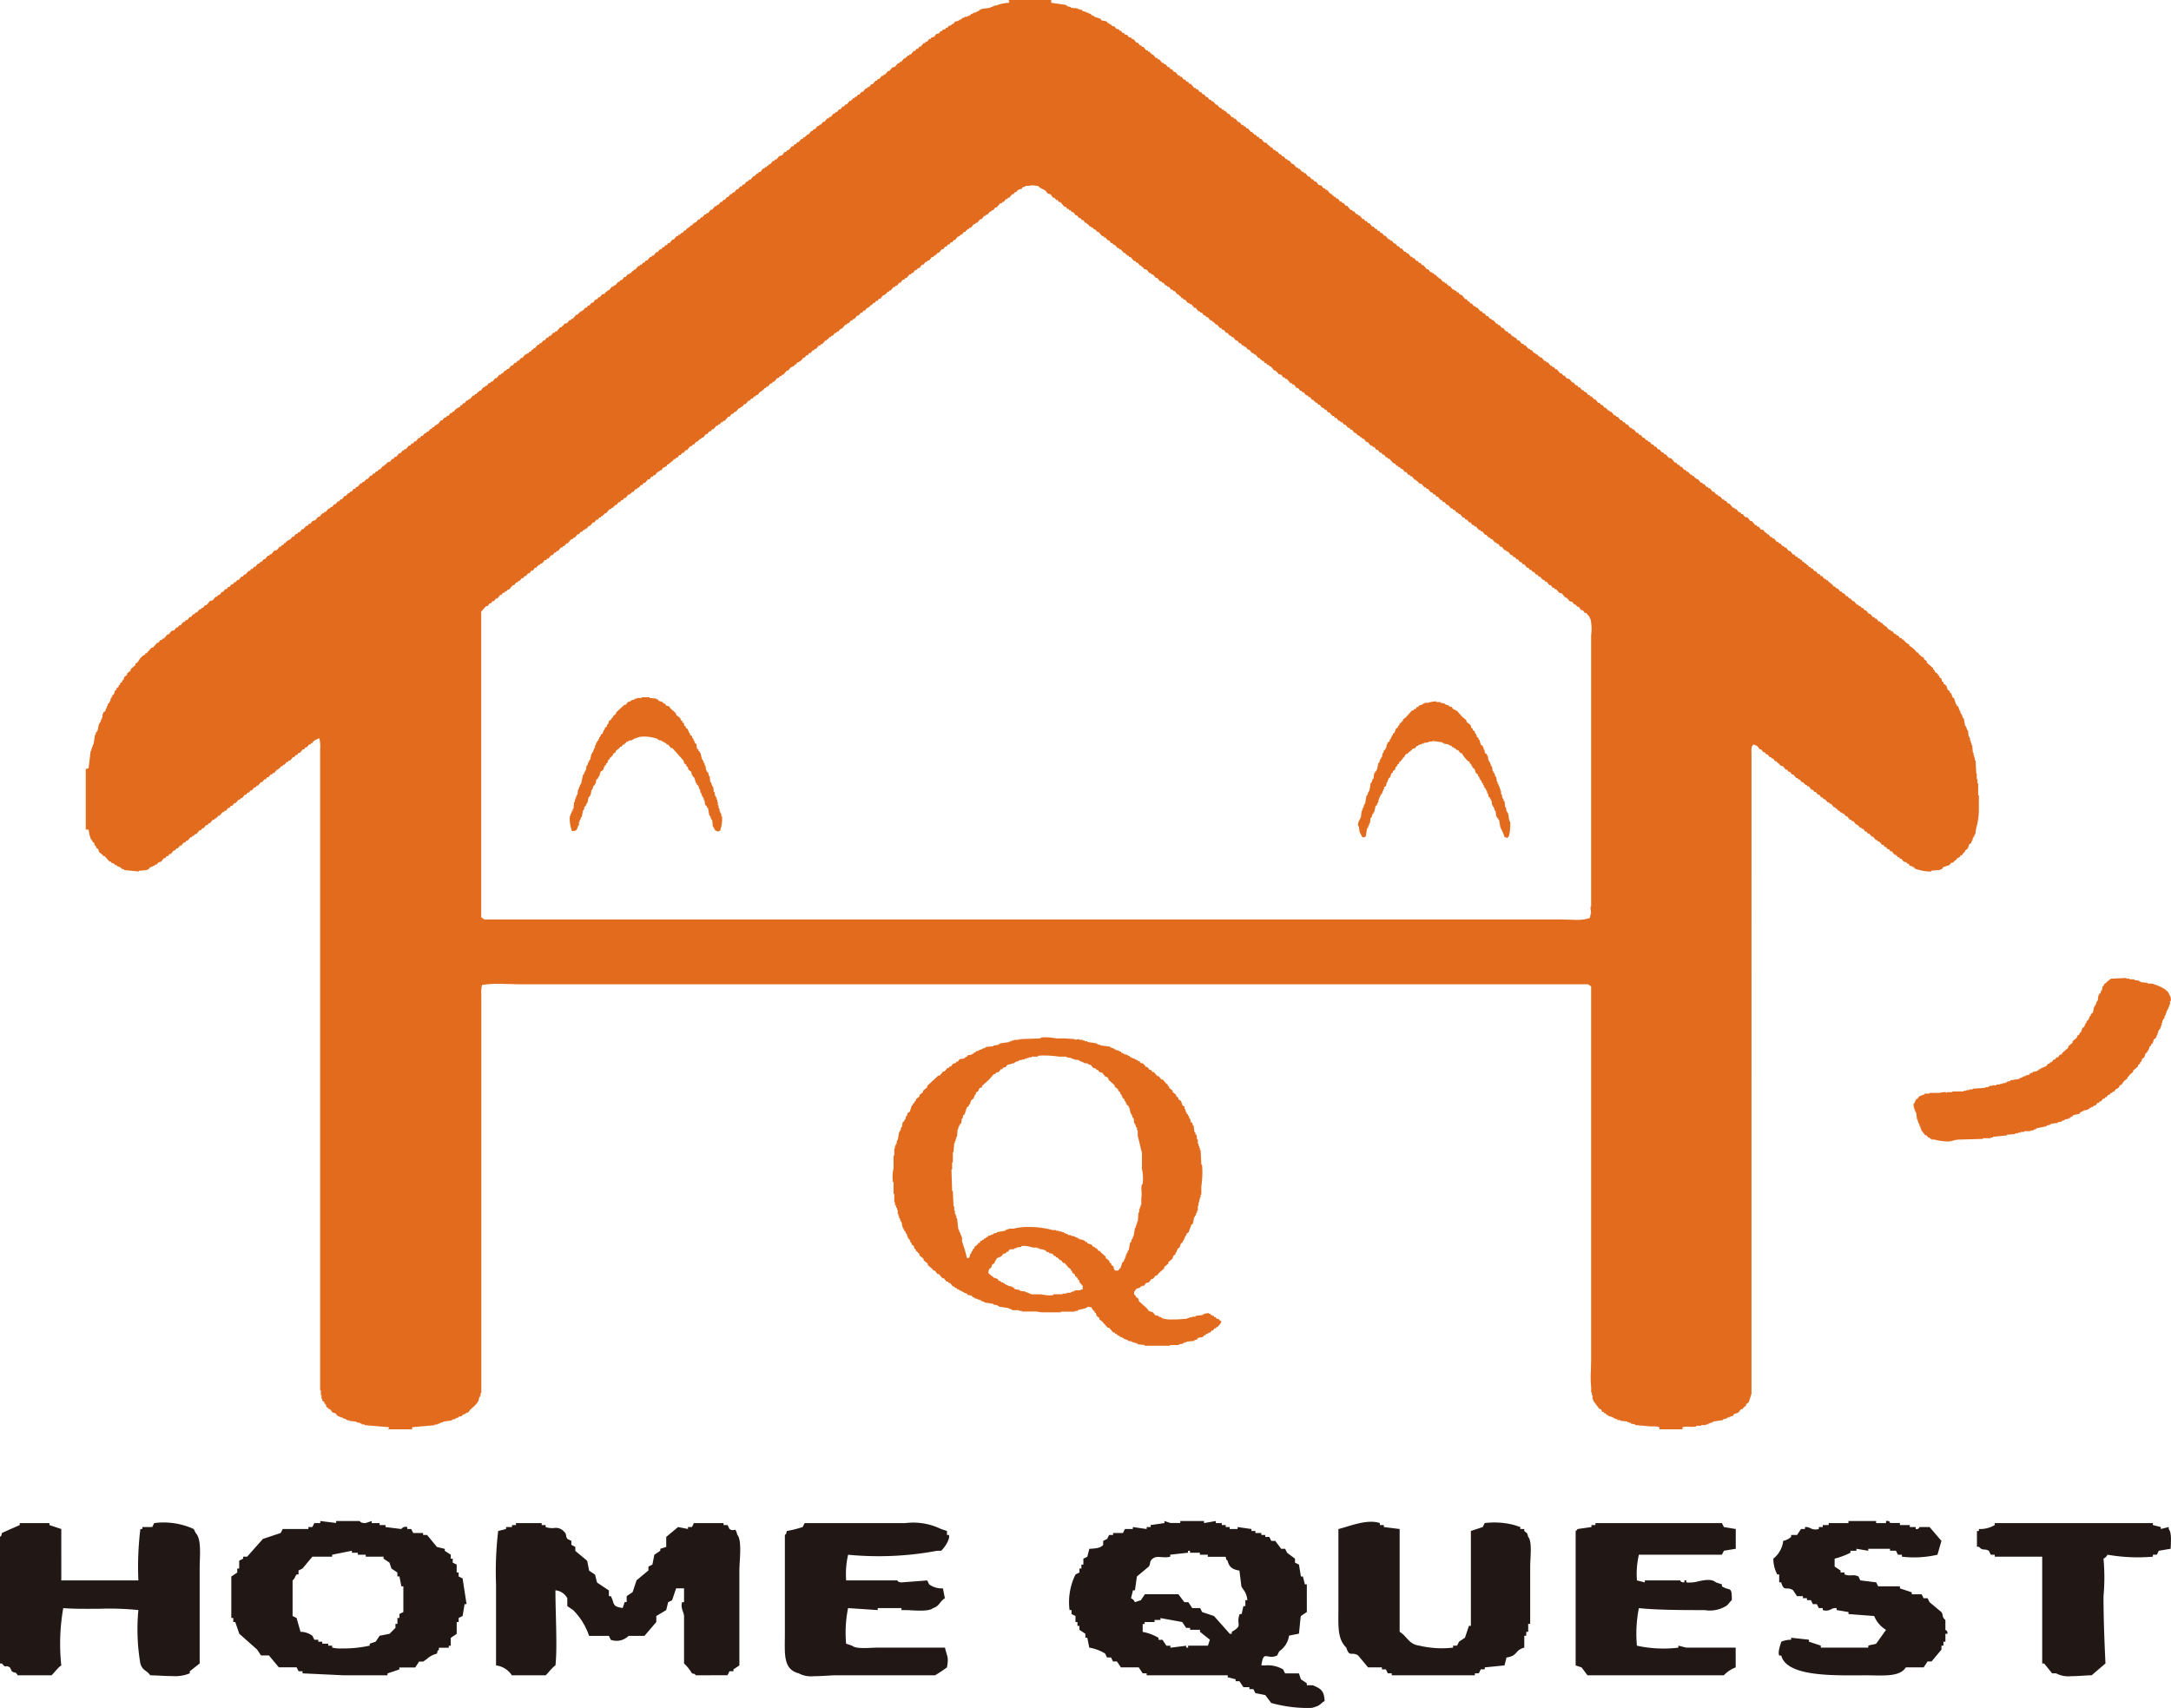 <svg xmlns="http://www.w3.org/2000/svg" width="83.809" height="65.938" viewBox="0 0 83.809 65.938">
  <g id="header-logo-hover" transform="translate(-225.191 -12.82)">
    <path id="マーク" d="M12.6,55.181h-.915v-.027l.015-.014s0,0,0-.007a.183.183,0,0,1,.008-.033l-.285-.024-.658-.056v-.027h-.108v-.027H10.61v-.027l-.162-.027v-.027l-.269-.027v-.027h-.108V54.8l-.162-.054v-.027H9.829V54.7H9.775V54.67H9.721l-.081-.108-.108-.027L9.425,54.4H9.371v-.027l-.081-.054-.027-.108-.054-.027v-.054l-.081-.054V54H9.1v-.135H9.075v-.188H9.048V29.07c0-.043,0-.089,0-.135a1.355,1.355,0,0,0-.03-.43.215.215,0,0,1-.032.007s0,0-.008,0l-.014.015a.438.438,0,0,0-.188.108l-.027.054H8.7l-.027.054H8.617l-.081.108H8.483l-.054.081H8.375l-.108.134H8.213l-.054.081H8.106l-.054.081H8l-.108.134H7.836l-.027.054H7.756l-.081.108H7.621l-.027.054H7.54l-.027.054-.081.054v.027H7.379l-.108.134H7.217L7.19,29.9H7.136l-.081.107H7l-.054.081H6.894l-.081.108H6.759l-.108.134H6.6l-.027.054-.081.027-.081.108H6.355L6.3,30.6H6.248l-.054.081H6.14l-.108.135H5.978l-.027.054H5.9l-.108.134H5.736l-.081.107H5.6l-.054.081H5.494l-.081.108H5.359l-.027.054H5.278l-.108.135H5.117l-.027.054H5.063l-.027.054H4.982l-.027.054H4.9l-.108.134H4.74l-.027.054-.081.027-.081.108H4.5l-.054.081H4.389l-.108.134-.081.027-.027.054H4.12l-.027.054H4.039l-.108.134H3.878l-.027.054-.081.027-.081.108H3.635l-.081.107H3.5l-.054.081H3.393l-.108.135H3.231l-.054.081H3.124l-.054.081H3.016l-.108.135-.108.027-.054.081H2.693l-.054.054H2.585v.027H2.531v.027H2.477l-.054.081H2.37v.027l-.323.027v.027l-.565-.054v-.027l-.108-.027-.027-.054H1.293v-.027H1.239L1.185,33.4H1.131L1.1,33.345,1,33.319l-.027-.054H.916L.727,33.05H.673L.646,33l-.135-.107-.027-.108L.4,32.727v-.054L.35,32.646l-.027-.108-.054-.027-.027-.081H.215a1.239,1.239,0,0,1-.1-.367h0l-.006-.035H0v-2.34l.108-.027.075-.621.006-.052H.215v-.081H.242v-.081H.269v-.081H.3l.054-.376H.377L.4,28.263H.431v-.054H.458L.5,27.993v-.007l.009-.046H.539v-.054H.565l.027-.108H.619V27.7H.646v-.135H.673V27.51l.081-.054.027-.108H.808v-.081H.835l.027-.108.054-.027V27.08H.942l.027-.134H1v-.054h.027v-.054l.054-.027.054-.161.054-.027v-.054l.081-.054v-.054l.054-.027v-.054l.081-.054v-.054l.054-.027.027-.108.108-.081V26l.135-.108v-.054l.189-.161v-.054l.081-.054.035-.05h0c.065-.1.146-.215.261-.245v-.054h.054l.188-.215h.054l.162-.188H2.8l.081-.108h.054l.027-.054h.054l.135-.161H3.2l.108-.134.108-.027.081-.108h.054l.054-.081h.054l.108-.135h.054l.027-.054.081-.027.081-.108h.054l.081-.108H4.2l.027-.054.081-.027.081-.107h.054l.027-.054h.054l.081-.107h.054l.135-.161.108-.027.108-.135h.054l.027-.054.081-.027.081-.108H5.3l.081-.107H5.44l.054-.081h.054l.081-.107h.054l.054-.081H5.79l.054-.081H5.9l.108-.134h.054l.054-.081h.054l.108-.135h.054l.054-.08h.054l.054-.081h.054l.081-.108.081-.027.027-.054h.054l.027-.054H6.84l.027-.054h.054l.108-.134h.054l.027-.054h.054l.108-.135.108-.027.108-.134H7.54l.027-.054.081-.027v-.054H7.7a.313.313,0,0,1,.136-.114.712.712,0,0,0,.079-.047l.054-.081h.054l.081-.108H8.16l.027-.054.081-.027.081-.107H8.4L8.51,20.3h.054l.054-.081h.054l.081-.107.108-.027.108-.134h.054l.108-.134h.054l.027-.054h.054l.108-.134h.054l.027-.054h.054l.081-.108h.054l.081-.108h.054l.054-.081h.054l.108-.134h.054l.027-.054H10.1l.027-.054h.054l.027-.054h.054l.081-.108h.054l.054-.081H10.5l.108-.134h.054l.027-.054h.054l.027-.054H10.8l.027-.054h.054l.108-.134h.054l.054-.081h.054l.054-.081h.054l.054-.081h.054l.108-.134h.054v-.027l.081-.054.027-.054.108-.027.081-.108h.054l.054-.081h.054l.108-.134h.054l.027-.054H12.2l.027-.054h.054l.027-.054h.054l.108-.135h.054l.054-.081h.054l.054-.081h.054l.108-.134H12.9l.054-.081h.054l.081-.108h.054l.027-.054h.054l.027-.054h.027l.027-.054h.054v-.027a.218.218,0,0,1,.108-.054v-.054h.054c.023-.035.031-.042.036-.042h.013a.061.061,0,0,0,.031-.015l.108-.135h.054l.081-.108H13.9l.027-.054L14,16.054l.081-.108h.054l.027-.054h.054l.027-.054a.54.54,0,0,1,.215-.134v-.054h.054l.054-.081h.054l.081-.108h.054l.027-.054h.054l.108-.135H15l.027-.054h.054l.027-.054.081-.054v-.027h.054l.108-.134H15.4l.027-.054h.054l.081-.108h.054l.027-.054H15.7l.108-.135h.054l.108-.134h.054l.027-.054H16.1l.081-.108h.054l.027-.054h.054l.108-.135h.054l.081-.107h.054l.054-.081h.054l.081-.107h.054l.108-.135h.054v-.027l.081-.027.027-.054h.054l.027-.054.081-.054v-.027h.054l.108-.134H17.5l.027-.054h.054l.027-.054h.027l.027-.054h.054l.081-.108h.054l.027-.054.081-.027.081-.107H18.1l.027-.054h.054l.135-.161h.054l.027-.054h.027l.054-.081.108-.027.081-.108h.054l.027-.054H18.8l.135-.161h.054l.027-.054h.027l.027-.054h.054l.027-.054H19.2l.081-.108h.054l.054-.081h.054l.081-.108h.054l.108-.134h.054l.054-.081h.054l.081-.108.108-.027.027-.054.081-.054v-.027H20.2l.108-.134h.054l.027-.054h.054l.108-.134H20.6l.027-.054.081-.027.081-.108h.054l.081-.108h.054L21,10.542h.054l.027-.054.081-.054v-.027h.054l.108-.135h.054l.027-.054h.054l.054-.081h.054l.054-.081h.054l.108-.134h.054l.027-.054h.054l.108-.134h.054l.081-.108h.054l.054-.081h.054l.054-.081h.054l.054-.081h.054l.108-.134H22.7l.108-.135h.054l.027-.054h.054l.027-.054.081-.027.054-.081h.054l.027-.054.081-.054V8.767h.054V8.74a.217.217,0,0,1,.108-.054V8.632h.054V8.605l.081-.027.081-.108H23.7l.054-.081h.054l.081-.108h.054l.027-.054h.054l.108-.135h.054l.108-.134h.054l.027-.054h.054l.081-.108h.054l.054-.081h.054l.081-.108H24.8l.081-.108h.054l.027-.054.081-.027.081-.107h.054l.081-.108h.054l.054-.081h.054l.081-.107.081-.027.027-.054h.054l.108-.134h.054l.027-.054h.027l.027-.054h.054l.027-.054h.054l.108-.135H26.2l.027-.054h.054L26.31,6.4h.027l.027-.054h.054l.108-.134h.054l.027-.054h.054l.108-.134L26.875,6l.108-.135h.054l.027-.054.081-.027.108-.134h.054l.054-.081h.054l.054-.081h.054l.081-.108.081-.027L27.71,5.3h.054l.027-.054h.027l.027-.054H27.9l.108-.134h.054L28.087,5l.081-.027.081-.108H28.3l.027-.054h.054l.081-.108h.054l.108-.134h.054l.027-.054h.054l.108-.134h.054l.027-.054H29l.081-.108h.054l.081-.107h.054l.054-.081h.054l.108-.134h.054l.027-.054h.027l.027-.054h.054l.027-.054h.054l.054-.081h.054l.081-.107H30l.108-.135h.054l.027-.054h.054l.081-.107h.054l.108-.135h.054l.027-.054.081-.027.081-.108h.054l.027-.054h.054l.108-.135h.054l.108-.134.108-.027.108-.135H31.4l.027-.054h.054l.108-.135h.054l.027-.054H31.7l.027-.054h.054L31.8,2.1h.054l.108-.134h.054l.054-.081h.054L32.18,1.8h.054l.108-.135H32.4l.027-.054h.054l.081-.108h.054l.027-.054.108-.027.081-.108.108-.027.054-.081h.054l.027-.054.108-.027.027-.054h.054L33.311,1l.108-.027V.941L33.5.914l.054-.081.135-.027V.78h.054V.753H33.8L33.823.7l.108-.027V.646h.108V.619h.054V.592h.054l.027-.054h.054V.511h.054V.484h.081V.457h.054V.43h.054L34.5.377h.054V.35l.29-.041L34.927.3V.269h.081V.242h.054V.215h.081a1.463,1.463,0,0,1,.512-.108V.081h-.027l.027-.054h-.027V0H37.27V.108l.36.051.206.03V.215h.054V.242l.135.027V.3l.269.027V.35h.081V.377h.081l.027.054.135.027V.484H38.7V.511L38.8.538l.027.054h.054V.619h.054V.646l.242.081.027.054a.339.339,0,0,0,.1.024.328.328,0,0,1,.114.03l.027.054H39.5l.027.054h.054L39.613,1l.108.027.054.081.108.027.027.054h.054l.054.081h.054l.027.054.108.027.054.081.108.027.027.054h.054l.108.134h.054l.081.108h.054l.027.054h.054l.108.134h.054l.027.054h.054l.027.054h.027l.027.054H41.2l.108.134h.054l.027.054h.054l.108.134h.054l.027.054h.054l.081.108h.054l.054.081h.054l.081.108h.054l.108.134h.054l.027.054h.054l.081.108h.054l.054.081h.054l.054.081h.054l.135.161h.054l.027.054h.054l.081.108h.054l.054.081h.054l.081.107H43.3l.081.107h.054l.027.054h.054l.108.134h.054l.081.108.081.027.027.054h.054l.027.054H44l.027.054h.027l.027.054h.054l.108.134H44.3l.027.054h.054l.108.134h.054l.081.108h.054l.027.054h.054l.054.081h.054l.108.134h.054l.027.054h.027l.027.054h.054l.054.081h.054l.054.081h.054l.108.134.108.027.027.054.108.081v.027h.054l.081.108h.054l.027.054h.054l.081.108h.054l.054.081h.054l.081.108h.054l.027.054h.054l.108.134h.054l.108.134h.054l.027.054h.054l.081.108h.054l.027.054h.054l.108.134h.054l.081.107h.054l.054.081h.054l.108.134.108.027.081.108h.054l.027.054h.054l.135.161H48.1l.027.054h.027l.027.054h.054l.027.054.081.027.081.107h.054l.027.054h.054l.081.108h.054l.135.161h.054l.027.054h.054l.081.107h.054l.027.054h.054l.108.135h.054l.054.081h.054l.054.081h.054l.108.134h.054l.054.081h.054l.054.081h.054l.054.081h.054l.081.108h.054l.108.134h.054l.027.054h.054l.081.108h.054l.081.108h.054l.054.081h.054l.108.134h.054l.027.054h.054l.108.134h.054l.027.054h.054l.081.108h.054l.054.081h.054l.054.081h.054l.135.161h.054l.081.108h.054v.027l.081.027.027.054h.054l.027.054.081.054v.027h.054l.108.134h.054l.027.054h.054l.027.054h.027l.027.054h.054l.108.134h.054v.027l.081.027.027.054h.054l.054.081.081.027.135.161h.054l.054.081H53.4l.054.081h.054l.081.108h.054l.027.054h.054l.108.135h.054l.054.081h.054l.081.108h.054l.081.107h.054l.027.054h.054l.108.135H54.5l.027.054h.054l.081.108h.054l.108.134h.054l.054.081h.054l.081.107h.054l.027.054H55.2l.081.108h.054l.108.134H55.5l.027.054h.054l.108.134h.054l.027.054h.054l.081.108h.054l.027.054h.054l.027.054.081.054V13.8H56.2l.108.134h.054l.027.054h.054l.108.134H56.6l.027.054h.054l.054.081h.054l.135.161h.054l.054.081h.054l.081.107.108.027.108.134h.054l.081.108h.054l.054.081h.054l.081.108h.054l.027.054.081.027.081.108h.054l.027.054h.054l.081.108h.054l.108.135h.054l.054.08h.054l.081.108h.054l.027.054h.027l.027.054h.054l.027.054h.054l.108.135h.054l.027.054h.054l.108.134H59.3l.054.081h.054l.054.081h.054l.108.135h.054l.027.054h.054l.108.135h.054l.054.081h.054l.081.108h.054l.027.054h.027L60.24,17h.054l.027.054h.054l.081.108h.054l.054.081h.054l.081.108h.054l.081.107.081.027.027.054h.054l.108.134.108.027.135.162H61.4l.054.081h.054l.054.081h.054l.081.108.081.027.027.054h.054l.081.108h.054l.027.054h.054l.027.054.081.054V18.5h.054l.108.134h.054l.027.054h.054l.081.107h.054l.027.054h.054l.108.134h.054l.081.108h.054l.027.054.081.027.081.108h.054l.027.054h.054l.081.108h.054l.135.161h.054l.027.054h.054l.081.108.081.027.027.054h.054l.081.108.108.027.108.135h.054l.135.161H64.5l.027.054h.054l.081.108.108.027.027.054.108.081v.027h.054l.081.108h.054l.027.054h.054l.108.134h.054l.027.054h.054l.081.107h.054l.027.054h.054l.108.134h.054l.108.135h.054l.054.081h.054l.027.054.081.027v.027l.081.027v.054a.206.206,0,0,1,.105.052l0,0v.027h.054v.027l.081.054.027.054h.054l.027.054h.054l.081.107h.054l.081.108h.054l.054.081h.054l.081.108h.054l.027.054h.054l.027.054.081.054v.027H67.4l.081.108h.054l.027.054.081.027.081.107h.054l.027.054.081.027.081.107h.054l.054.081h.054l.027.054h.027l.027.054h.054l.108.134h.054l.027.054h.054l.027.054.081.027.054.081h.054l.108.134h.054l.108.134h.054l.027.054h.054l.081.108h.054l.027.054h.054l.027.054.081.054v.027H69.5l.108.134h.054l.027.054h.054l.081.108h.054l.027.054h.054l.081.108H70.1l.027.054h.054v.027c.02.017.039.035.057.053a.366.366,0,0,0,.159.108v.054a.843.843,0,0,1,.22.167l.023.021.027.054.081.027v.027l.035.035h0a.418.418,0,0,0,.179.126v.054l.108.081v.054l.074.065.169.15v.054h.028a.208.208,0,0,1,.053.107c.049.015.049.015.062.031s.01.013.019.023H71.5v.054l.054.027v.054l.081.054.027.108.054.027v.054l.108.081.054.161.081.054v.054l.054.027.054.161.054.027.027.081.054.161h.027v.054l.054.027.054.161h.027v.081h.027v.054h.027l.054.161h.027l.054.3h.027l.054.161h.027l.027.242h.027v.054h.027v.108h.027v.081h.027v.081h.027l.027.3h.027v.107H72.9v.081h.027v.107h.027l.027.511H73v.215h.027v.161h.027v.457h.027v.511a2.6,2.6,0,0,1-.108.78l-.027.215h-.027L72.9,32.3H72.87v.054h-.027v.081h-.027v.054h-.027v.054l-.081.054-.054.161-.108.081v.054H72.52l-.108.134h-.054v.054L72.3,33.1v.027h-.054l-.027.054-.108.081v.027l-.108.027-.054.08-.121.041-.121.04-.054.081H71.6v.027l-.35.027v.027a.317.317,0,0,1-.08.008,1.815,1.815,0,0,1-.566-.116l-.027-.054h-.054v-.027l-.108-.027-.054-.081h-.054l-.027-.054-.108-.027-.081-.108h-.054l-.027-.054h-.054l-.027-.054h-.027L69.881,33h-.054l-.108-.134h-.054l-.054-.081h-.054L69.5,32.7H69.45l-.054-.081h-.054l-.108-.134h-.054l-.027-.054H69.1l-.108-.134h-.054l-.081-.108H68.8l-.054-.081H68.7L68.615,32h-.054l-.027-.054H68.48l-.027-.054h-.027l-.027-.054h-.054l-.108-.134h-.054l-.027-.054H68.1L68,31.517h-.054l-.027-.054h-.027l-.027-.054h-.054v-.027l-.081-.027L67.7,31.3h-.054l-.027-.054-.081-.054v-.027h-.054l-.108-.134h-.054l-.027-.054h-.054l-.081-.107-.081-.027-.027-.054H67l-.081-.108h-.054l-.081-.107H66.73l-.054-.081h-.054l-.108-.135h-.054l-.027-.054H66.38l-.027-.054h-.027L66.3,30.2h-.054l-.081-.108h-.054l-.027-.054H66.03l-.108-.134h-.054l-.081-.108h-.054l-.054-.081h-.054l-.108-.135-.108-.027-.027-.054-.108-.081v-.027h-.054l-.081-.107h-.054l-.027-.054h-.054l-.081-.108h-.054l-.054-.081h-.054l-.081-.108H64.63l-.108-.134a.094.094,0,0,0-.046-.017.086.086,0,0,1-.062-.037.216.216,0,0,1-.032.007s0,0-.008,0l-.014.016c-.067.049-.062.188-.057.31,0,.033,0,.064,0,.093V53.81l-.1.308,0,.015-.108.081v.054l-.108.081-.027.054H63.9l-.108.135-.162.054-.054.081H63.5V54.7h-.054v.027h-.081v.027L63.2,54.8v.027l-.377.054v.027h-.054v.027h-.081v.027h-.054v.027h-.081v.027h-.189v.027h-.189v.027a.553.553,0,0,1-.152.017c-.043,0-.088,0-.125-.005h0c-.041,0-.08,0-.118,0a.409.409,0,0,0-.141.019v.081h-.889V55.1h-.027a.279.279,0,0,0-.156-.031l-.086,0h-.013l-.067,0-.592-.054v-.027l-.162-.027v-.027h-.054v-.027h-.081v-.027l-.269-.027v-.027h-.108V54.8l-.162-.054v-.027h-.054V54.7l-.135-.027v-.027l-.081-.027-.027-.054h-.054l-.027-.054h-.054L58.49,54.4h-.054l-.121-.161-.121-.161v-.054h-.027v-.161H58.14v-.108h-.027v-.215a3.99,3.99,0,0,1-.008-.659c0-.144.008-.293.008-.416V38.078A.371.371,0,0,1,58.005,38H16.858c-.141,0-.288,0-.443-.009h0c-.155,0-.316-.009-.471-.009a3.7,3.7,0,0,0-.646.045,1.237,1.237,0,0,0-.028.381c0,.036,0,.071,0,.1V53.783h-.027v.108h-.027v.054h-.027l-.027.135a.955.955,0,0,1-.229.262c-.032.028-.064.057-.094.087l-.081.108H14.7l-.054.054H14.6v.027h-.054l-.027.054-.135.027v.027l-.108.027v.027l-.135.027v.027l-.35.054v.027h-.081v.027h-.054v.027h-.081v.027h-.108v.027l-.277.026L12.6,55.1v.081h0Zm2.666-31.571V35.416a.359.359,0,0,1,.108.081h41.5c.092,0,.193,0,.3.007h0c.112,0,.228.008.341.008a1.529,1.529,0,0,0,.543-.069.338.338,0,0,0,.027-.134h.027l-.027-.054h.027l-.027-.242h.027V24.66c0-.055,0-.122.006-.194a1.75,1.75,0,0,0-.033-.586h-.027v-.054l-.135-.161H57.87l-.081-.108h-.054l-.108-.134h-.054l-.054-.081h-.054l-.081-.107-.108-.027-.054-.081H57.2l-.027-.054h-.054l-.135-.161-.108-.027-.108-.135h-.054l-.027-.054h-.054l-.081-.108H56.5l-.108-.134h-.054l-.027-.054-.081-.027-.081-.107h-.054l-.054-.081h-.054l-.081-.107h-.054L55.8,22h-.054l-.054-.081h-.054l-.108-.134h-.054L55.42,21.7h-.054l-.081-.107h-.054l-.054-.081h-.054l-.054-.081h-.054l-.108-.134h-.054l-.027-.054h-.054l-.108-.134h-.054L54.531,21h-.054l-.027-.054H54.4l-.108-.135h-.054l-.027-.054h-.054l-.027-.054H54.1l-.027-.054H54.02l-.108-.134h-.054l-.027-.054h-.054l-.108-.134h-.054l-.027-.054h-.054l-.081-.108H53.4l-.081-.107h-.054l-.054-.081h-.054l-.108-.134H53l-.027-.054h-.054l-.081-.108h-.054l-.027-.054H52.7l-.108-.135h-.054l-.081-.107H52.4l-.054-.081H52.3l-.108-.134h-.054l-.054-.081h-.054l-.054-.081h-.054l-.108-.135h-.054l-.027-.054h-.054l-.108-.134-.108-.027-.027-.054-.081-.054v-.027H51.3l-.108-.135h-.054l-.027-.054h-.054l-.081-.108h-.054l-.081-.108-.081-.027-.027-.054H50.68l-.027-.054H50.6l-.054-.081-.081-.027-.135-.161h-.054l-.027-.054H50.2l-.081-.107h-.054l-.054-.081h-.054l-.081-.107h-.054l-.081-.108h-.054l-.027-.054H49.6l-.108-.134h-.054l-.108-.134H49.28l-.027-.054H49.2l-.027-.054-.081-.027-.054-.081h-.054l-.108-.134h-.054l-.027-.054-.081-.027-.081-.108H48.58L48.5,16.3h-.054l-.027-.054h-.054l-.081-.108H48.23l-.054-.081h-.054l-.108-.134h-.054l-.081-.108h-.054l-.027-.054-.081-.027-.081-.108h-.054l-.054-.08h-.054l-.027-.054h-.027l-.027-.054h-.054l-.081-.108h-.054l-.027-.054-.081-.027-.081-.108h-.054l-.027-.054h-.054l-.081-.108h-.054l-.108-.134h-.054l-.027-.054h-.054l-.135-.161h-.054l-.027-.054h-.054l-.081-.108-.108-.027-.054-.081h-.027l-.027-.054h-.054l-.135-.161H45.7l-.027-.054h-.054l-.027-.054-.081-.027-.054-.081H45.4l-.027-.054h-.027l-.027-.054h-.054l-.108-.135h-.054l-.027-.054h-.054l-.108-.134h-.054l-.081-.107h-.054l-.027-.054h-.054l-.054-.081h-.054l-.081-.107h-.054l-.108-.135h-.054l-.027-.054h-.054l-.081-.107h-.054l-.081-.108-.081-.027-.027-.054h-.054l-.108-.135h-.054l-.027-.054h-.027l-.027-.054H43.49l-.027-.054H43.41l-.081-.108-.081-.027-.027-.054h-.054l-.081-.108h-.054l-.027-.054h-.054l-.108-.134H42.79l-.108-.135h-.054L42.6,11.7h-.054l-.108-.134h-.054l-.027-.054h-.054l-.027-.054L42.2,11.4v-.027h-.054l-.108-.135h-.054l-.027-.054H41.9l-.081-.107h-.054l-.027-.054h-.054l-.081-.108h-.054l-.027-.054h-.054l-.108-.134h-.054L41.2,10.6h-.054l-.027-.054h-.054l-.108-.135-.108-.027-.027-.054-.081-.054v-.027H40.69l-.081-.108h-.054l-.027-.054-.081-.027-.108-.134h-.054l-.027-.054h-.054l-.027-.054h-.027l-.027-.054H40.07l-.108-.134h-.054l-.027-.054h-.054l-.081-.108-.081-.027-.027-.054h-.054L39.5,9.278h-.054l-.027-.054H39.4L39.37,9.17h-.054l-.027-.054h-.054L39.1,8.955h-.054l-.054-.081-.081-.027-.027-.054h-.054L38.8,8.74h-.054l-.027-.054-.081-.054V8.605h-.054L38.508,8.5h-.054l-.054-.08h-.054l-.081-.108h-.054L38.131,8.2l-.081-.027-.027-.054H37.97l-.027-.054h-.054l-.054-.081h-.054L37.62,7.8h-.054l-.054-.081h-.054L37.4,7.637h-.054L37.243,7.5l-.108-.027-.081-.108a.9.9,0,0,0-.118-.067.534.534,0,0,1-.178-.122c-.049,0-.089-.007-.124-.012a.791.791,0,0,0-.1-.009.421.421,0,0,0-.126.02h-.135v.027l-.108.027-.027.054-.162.054-.054.081h-.054l-.054.081h-.054l-.108.134H35.6l-.027.054h-.054l-.081.108h-.054l-.027.054H35.3l-.135.161h-.054l-.081.107h-.054l-.027.054H34.9l-.081.108h-.054l-.027.054h-.054l-.108.134h-.054l-.108.135h-.054l-.027.054h-.054l-.108.134h-.054l-.027.054h-.054l-.027.054h-.027l-.027.054H33.9l-.081.108h-.054l-.027.054-.081.027-.108.134H33.5l-.054.081h-.054l-.054.081h-.054l-.054.081h-.054l-.081.108h-.054l-.108.134H32.88l-.027.054h-.027l-.027.054h-.054l-.027.054h-.054l-.108.134H32.5l-.027.054h-.054l-.081.108h-.054l-.108.134h-.054l-.027.054-.081.027-.081.108h-.054l-.027.054H31.8l-.108.134h-.054l-.027.054-.081.027-.081.108H31.4l-.081.108h-.054l-.027.054h-.054l-.108.134h-.054L31,11.268h-.054l-.027.054-.081.054V11.4H30.78l-.108.134h-.054l-.054.081h-.054l-.054.081H30.4l-.054.081H30.3l-.027.054h-.027l-.027.054H30.16l-.081.108h-.054l-.054.081h-.054l-.081.108h-.054l-.108.134h-.054l-.027.054h-.054l-.081.108h-.054l-.027.054h-.054l-.135.161h-.054l-.027.054h-.027l-.027.054H29l-.027.054h-.054l-.081.107h-.054l-.027.054h-.054l-.027.054-.081.054v.027h-.054l-.108.134h-.054l-.027.054H28.3l-.108.134h-.054l-.027.054H28.06l-.081.107h-.054l-.054.081h-.054l-.054.081-.081.027-.027.054a.524.524,0,0,1-.215.135v.054h-.054a.208.208,0,0,1-.111.092.441.441,0,0,0-.078.043l-.081.107h-.054l-.135.161h-.054l-.027.054h-.054l-.027.054-.081.027-.108.135h-.054l-.027.054-.081.027-.081.108h-.054l-.027.054H26.2l-.027.054-.081.054v.027H26.04l-.108.134h-.054l-.027.054H25.8l-.054.081H25.69l-.054.081h-.054l-.108.135h-.054l-.081.107h-.054l-.027.054h-.054l-.108.135h-.054l-.054.081h-.054l-.081.108H24.8l-.135.161h-.054l-.027.054h-.054l-.054.081h-.054l-.027.054h-.054l-.108.134h-.054l-.054.081h-.054l-.081.108H23.94l-.108.134h-.054l-.027.054H23.7L23.671,17h-.027l-.027.054h-.054l-.081.108h-.054l-.027.054-.081.027-.108.135h-.054l-.081.107h-.054l-.054.081h-.054l-.081.107h-.054l-.027.054H22.7l-.027.054-.081.054v.027H22.54v.027a.215.215,0,0,1-.108.054v.054h-.054v.027l-.081.027-.081.107h-.054l-.027.054h-.054l-.108.134H21.92l-.027.054h-.054l-.081.108H21.7l-.108.134h-.054l-.054.081h-.054l-.081.107H21.3l-.027.054H21.22l-.081.108h-.054l-.027.054h-.027L21,19.093h-.054l-.108.134h-.054l-.054.081h-.054l-.054.081h-.054l-.081.107h-.054l-.027.054h-.027l-.027.054H20.3l-.027.054h-.054l-.135.161h-.054l-.027.054h-.027l-.027.054H19.9l-.027.054H19.82l-.054.081h-.054l-.081.107h-.054l-.108.135h-.054l-.081.107h-.054l-.027.054H19.2l-.027.054-.081.027-.054.081h-.054l-.108.134h-.054l-.027.054h-.054l-.135.162h-.054l-.027.054H18.5l-.027.054h-.054l-.027.054h-.054l-.108.134h-.054l-.027.054H18.1l-.081.108h-.054l-.108.134H17.8l-.027.054h-.054l-.108.134h-.054l-.027.054h-.054l-.027.054h-.027l-.027.054h-.054l-.081.108h-.054l-.081.107h-.054l-.081.107h-.054l-.054.081h-.054l-.081.107H16.7l-.027.054h-.054l-.081.108h-.054l-.135.161-.081.027-.027.054h-.054l-.027.054H16.1l-.054.081H16l-.108.134h-.054l-.081.108H15.7l-.054.081h-.054l-.081.108h-.054ZM41.848,51.954h-.969v-.027l-.269-.027v-.027h-.054v-.027h-.081V51.82h-.081v-.027l-.162-.027v-.027l-.162-.054v-.027h-.054v-.027l-.108-.027v-.027l-.081-.027L39.8,51.5h-.054l-.027-.054h-.054l-.162-.188h-.054l-.009-.011-.022-.024-.184-.207-.108-.081v-.054L39.02,50.8l-.027-.108-.054-.027V50.61h-.027l-.019-.022a.24.24,0,0,1-.062-.112l-.135-.027a.593.593,0,0,1-.256.095,1.282,1.282,0,0,0-.148.04v.027h-.108v.027h-.539v.027h-.269l-.156,0h0l-.179,0a1.254,1.254,0,0,1-.337-.032h-.566V50.61h-.108v-.027h-.269v-.027h-.054v-.027h-.081V50.5l-.176-.025-.2-.029v-.027H35.2v-.027l-.162-.027v-.027l-.176-.027-.174-.027V50.26l-.108-.027v-.027h-.054v-.027h-.081v-.027l-.135-.027V50.1l-.081-.027-.027-.054-.162-.027-.027-.054L33.9,49.91v-.027H33.85v-.027H33.8V49.83h-.054l-.054-.054h-.054l-.027-.054h-.054l-.027-.054h-.054l-.108-.134h-.054l-.027-.054H33.23l-.108-.134h-.054l-.135-.161H32.88l-.108-.134h-.054L32.692,49l-.188-.161v-.054l-.162-.134v-.054l-.162-.134V48.4l-.054-.027v-.027l-.081-.054v-.054l-.054-.027-.027-.108-.081-.054V48l-.054-.054v-.054H31.8V47.84l-.054-.027v-.054h-.027v-.054H31.7v-.054l-.054-.054v-.054l-.054-.027v-.054h-.027V47.41h-.027l0-.017v0l-.049-.222h-.027v-.054h-.027v-.081H31.4v-.081h-.027v-.081h-.027V46.71h-.027V46.63h-.027l-.027-.108h-.027v-.108h-.027v-.323h-.027v-.457h-.027a1.6,1.6,0,0,1,.027-.538v-.484h.027v-.269h.027v-.108h.027v-.054h.027l.027-.161h.027L31.4,43.7V43.7h.027v-.054h.027l.027-.134h.027l.027-.188.054-.027.027-.081h.027l.027-.134H31.7l.027-.108.081-.054.081-.242h.027l.027-.081.054-.027v-.054l.054-.027v-.054l.135-.108v-.054l.135-.108v-.054l.162-.134v-.054l.431-.4h.054l.135-.161h.054l.108-.135h.054l.027-.054h.054l.081-.108.108-.027.027-.054h.054l.054-.081a.339.339,0,0,1,.1-.025.341.341,0,0,0,.114-.029v-.027l.081-.027.027-.054.162-.027v-.027h.054l.027-.054h.054l.027-.054h.081v-.027H34.5v-.027h.081V40.5l.162-.054v-.027l.3-.027v-.027l.189-.027V40.31h.054v-.027l.377-.054V40.2h.081v-.027h.081v-.027h.162v-.027H36v.027h.027v-.027h.027c.016.011.013.02.011.025s0,0,0,0h0l.014,0v-.027l.781-.027v-.027a.657.657,0,0,1,.167-.016,2.144,2.144,0,0,1,.425.042h.3l.431.027v.027l.162-.027v.027h.135v.027h.081V40.2h.108v.027l.326.05.025,0v.027h.054v.027h.081v.027l.4.053h0v.027l.162.054v.027h.054v.027h.081v.027h.054v.027h.054l.027.054h.054v.027H40.1v.027h.081v.027h.054v.027h.054l.027.054h.054v.027h.054v.027H40.5V40.9h.054v.027h.054v.027l.081.027.027.054.108.027.108.135h.054l.081.107h.054l.054.081h.054l.135.161h.054l.108.134h.054l.135.161.054.027v.054l.054.027V42l.135.107v.054l.135.108v.054l.081.054v.054l.108.081.054.161.081.054v.081h.027v.081h.027v.054h.027V43l.054.027v.054h.027l.027.108h.027l.027.134.054.027.027.107h.027l.027.242h.027l.027.108h.027l.027.188h.027v.161h.027v.081h.027v.081h.027V44.4h.027l.027.565h.027a3.513,3.513,0,0,1-.027.834v.323h-.027v.108h-.027v.081h-.027v.108h-.027v.134h-.027v.188H42.9v.081h-.027l-.027.108h-.027v.054H42.79l-.023.114-.031.155-.054.027-.1.269-.01.027-.081.054v.054l-.054.054v.054h-.027v.054h-.027v.054h-.027l-.027.081L42.279,48l-.054.161-.081.054v.054h-.027v.054l-.054.054v.054l-.081.054-.027.108-.162.135v.054l-.162.134v.054l-.215.188-.054.081h-.054l-.108.134h-.054l-.108.135-.108.027-.081.108h-.081v.027h-.054V49.7a.5.5,0,0,1-.087.034.154.154,0,0,0-.129.127h-.027v.108a.368.368,0,0,1,.063.076.522.522,0,0,0,.044.058l.054.027.027.108.3.269.081.108.162.054.081.108.135.027v.027l.108.027v.027a1.14,1.14,0,0,0,.422.055h.171l.4-.027v-.027H42.6v-.027h.108v-.027h.135V50.8l.269-.027v-.027h.054v-.027l.188-.027v.027h.054l.027.054h.054V50.8h.054l.027.054h.054l.027.054.108.027v.027l.081.054a.394.394,0,0,1-.135.188v.027h-.054l-.027.054h-.054l-.054.081h-.054l-.054.081h-.054L43.3,51.5h-.054l-.027.054h-.054l-.027.054a.344.344,0,0,1-.1.025.331.331,0,0,0-.113.029l-.027.054-.108.027v.027l-.3.027v.027h-.081v.027h-.054v.027L42.2,51.9v.027h-.35v.027h0Zm-6.759-3.2-.108.081-.027.108-.054.027c-.048.054-.049.085-.054.188l.108.081v.027h.054l.027.054.162.054.054.081H35.3l.054.054h.054v.027h.054l.027.054h.054v.027H35.6v.027l.162.027V49.7h.054l.027.054a.3.3,0,0,0,.118.033.478.478,0,0,1,.1.021v.027l.215.027v.027h.081v.027h.054v.027h.081v.027h.35c.031,0,.068.008.111.015a1.794,1.794,0,0,0,.266.027.5.5,0,0,0,.135-.016v-.027h.35v-.027h.162V49.91h.162v-.027h.054v-.027h.081V49.83a.463.463,0,0,1,.133-.016.259.259,0,0,0,.163-.038h.027v-.134a1.06,1.06,0,0,1-.135-.161v-.054l-.054-.027v-.054l-.054-.027v-.027l-.054-.027v-.054l-.108-.081v-.054l-.054-.027V49l-.081-.054-.162-.188h-.054l-.081-.108h-.054l-.027-.054h-.027l-.027-.054h-.054l-.027-.054h-.054l-.054-.081-.135-.027v-.027l-.108-.027-.027-.054H37v-.027l-.188-.027v-.027h-.081v-.027H36.57l-.008,0a1.343,1.343,0,0,0-.348-.065.341.341,0,0,0-.1.013v.027l-.189.027v.027h-.081v.027a.222.222,0,0,1-.071.01h-.039a.139.139,0,0,0-.079.018l-.054.081h-.054l-.027.054-.108.027-.054.081a.513.513,0,0,1-.188.081l-.027.081h-.027V48.7h-.027ZM36.4,47.371a3.413,3.413,0,0,1,.926.119h.135v.027h.108v.027h.108v.027h.081V47.6l.162.054v.027h.108v.027l.162.027v.027l.108.027v.027h.054v.027l.162.027v.027h.054l.027.054h.054L38.67,48l.162.054.054.081h.054l.027.054h.054l.081.107h.054l.027.054.189.161v.054l.135.108.027.081.054.027v.054l.081.054a.1.1,0,0,1,.015.059c0,.022,0,.041.039.076v.027h.135l.054-.081h.027l.081-.242.054-.027v-.054H40.1v-.054h.027v-.081h.027v-.081h.027v-.054h.027l.027-.108h.027l.054-.3h.027l.054-.161h.027v-.081h.027l.054-.322h.027v-.081h.027v-.081h.027v-.081h.027l.027-.35h.027v-.134h.027V46.6h.027v-.081h.027v-.269A.9.9,0,0,0,40.756,46a1,1,0,0,1,.015-.283H40.8a1.8,1.8,0,0,0-.027-.592v-.619c-.029-.1-.055-.211-.08-.319s-.052-.223-.082-.327v-.215h-.027v-.108h-.027l-.054-.161h-.027l-.027-.215H40.42L40.367,43H40.34l-.026-.118v0l-.027-.121h-.027V42.7l-.081-.054V42.6h-.027v-.054l-.054-.054v-.054l-.081-.054v-.054H39.99v-.054l-.054-.054v-.054l-.081-.054v-.054l-.135-.108V41.9l-.028-.025-.016-.015-.2-.176v-.054l-.054-.054H39.37l-.135-.161-.108-.027-.054-.081H39.02l-.027-.054-.108-.027-.081-.107L38.7,41.09v-.027l-.189-.027v-.027l-.162-.054v-.027l-.215-.027v-.027h-.081v-.027l-.189-.027v-.027h-.3a3.7,3.7,0,0,0-.589-.043.992.992,0,0,0-.219.016v.027h-.242v.027h-.108v.027h-.081v.027h-.081V40.9h-.108v.027h-.108v.027l-.162.054v.027l-.139.038-.157.043-.054.081-.108.027-.027.054h-.054l-.081.108-.108.027-.027.054h-.054l-.189.215-.269.242v.054L34.523,42l-.054.054v.054l-.108.081v.054l-.054.054v.054h-.027v.054l-.108.081v.054h-.027v.081l-.054.027V42.7l-.081.054v.054h-.027v.081h-.027v.081h-.027v.054l-.054.027-.027.134h-.027l-.027.188-.054.027v.054h-.027v.054h-.027v.081h-.027l-.027.3h-.027v.081H33.58v.081h-.027v.081h-.027l-.027.35h-.027v.4h-.027v.269h-.027v0q.014.415.027.83h.027l.027.592h.027v.161h.027v.135h.027v.054h.027v.108h.027l.028.22v.009l0,.019.023.183h.027v.081h.027V47.6h.027v.081H33.8v.081h.027v.161c.016.05.032.1.049.152h0a3.973,3.973,0,0,1,.139.493h.081v-.027c.036-.032.036-.047.038-.069a.163.163,0,0,1,.016-.066h.027v-.054H34.2V48.3h.027l.027-.081.054-.027v-.054l.135-.107V48l.081-.027V47.92l.081-.027v-.027h.054l.027-.054h.054l.027-.054h.054l.027-.054h.081v-.027l.108-.027v-.027l.135-.027v-.027h0l.319-.053V47.49h.054v-.027h.081v-.027h.189a2.2,2.2,0,0,1,.582-.065Zm34.965-3.377h-.108v-.027H71.2l-.027-.054H71.12l-.054-.081h-.054l-.162-.215v-.054h-.027v-.081H70.8l-.027-.108h-.027V43.3h-.027v-.081h-.027l-.027-.242a.832.832,0,0,1-.108-.35c.058-.049.062-.125.108-.188l.054-.027.054-.081a1.53,1.53,0,0,1,.215-.081V42.22h.188v-.027h.4a.606.606,0,0,1,.242-.027v.027h.027v-.027h.215v-.027h.431v-.027H72.6v-.027h.108v-.027h.135v-.027L73.328,42v-.027h.108v-.027h.054v-.027H73.6V41.9h.162V41.87h.135v-.027H74v-.027h.108v-.027h.054v-.027l.135-.027v-.027l.35-.054v-.027l.108-.027v-.027h.054v-.027h.081V41.52l.135-.027.027-.054h.054v-.027h.054v-.027l.162-.027v-.027h.054l.027-.054h.054l.054-.054h.054V41.2h.054v-.027h.054l.081-.108h.054l.027-.054h.054l.081-.108h.054l.054-.081h.054l.081-.108h.054l.054-.081.215-.188v-.054l.162-.134V40.2l.162-.134.027-.081.081-.054V39.88l.054-.027.054-.161.081-.054v-.054h.027V39.53l.054-.054v-.054l.081-.054v-.054h.027v-.054l.054-.054v-.054l.081-.054.054-.242h.027V38.8h.027l.054-.161h.027l.027-.215h.027v-.054l.054-.027.027-.108h.027l.027-.161.054-.027V38l.108-.081.027-.054h.054v-.027c.033-.026.052-.02.081-.054l.592-.027v.027H78.9v.027h.188v.027l.188.027v.027h.054v.027l.269.027v.027h.162c.222.07.617.21.673.43a.308.308,0,0,1,.054.242h-.027v.135h-.027v.081H80.41l-.027.108h-.027v.054h-.027V39.1H80.3v.081h-.027v.054h-.027v.081l-.054.027V39.4h-.027v.081h-.027v.108h-.027v.081h-.027v.054l-.054.027V39.8h-.027v.081h-.027v.081h-.027v.054h-.027v.054l-.081.054-.054.161-.054.027v.054l-.054.027-.054.161H79.6l-.027.081-.054.027-.054.161-.081.054-.027.108-.054.027v.054l-.081.054v.054l-.188.161v.054l-.108.081-.081.108h-.027v.054l-.135.108c-.064.071-.048.132-.162.161-.035.12-.076.1-.162.161l-.054.081h-.054l-.027.054h-.054l-.027.054-.081.027-.054.081H77.96l-.027.054h-.054l-.081.108h-.054l-.027.054h-.054l-.081.108h-.054l-.054.054h-.054v.027h-.054l-.027.054h-.054v.027l-.162.027v.027h-.054v.027h-.054L76.963,43l-.242.054-.027.054H76.64l-.027.054h-.054v.027l-.162.027v.027l-.108.027V43.3l-.162.027v.027l-.242.027V43.4h-.054v.027l-.135.027v.027l-.4.081v.027l-.108.027v.027h-.108v.027h-.242V43.7H74.7v.027h-.108v.027h-.108v.027l-.323.027v.027l-.539.054v.027h-.081v.027h-.3v.027l-.943.027a1.075,1.075,0,0,0-.269.054.616.616,0,0,1-.16.017A2.145,2.145,0,0,1,71.362,43.994ZM54.827,32.324h-.054a2.042,2.042,0,0,0-.162-.377l-.054-.3h-.027V31.6l-.054-.027v-.054H54.45l-.027-.215H54.4l-.054-.161h-.027v-.054h-.027l-.027-.188h-.027v-.054h-.027v-.054l-.054-.027-.027-.134H54.1v-.081h-.027v-.054h-.027v-.054l-.054-.027V30.36h-.027v-.054h-.027v-.054l-.054-.054v-.054l-.054-.027v-.054H53.8v-.054l-.054-.054V29.9l-.081-.054-.054-.161-.081-.054v-.054h-.027l-.027-.081-.054-.027v-.054l-.054-.027a1.069,1.069,0,0,1-.242-.3c-.117-.032-.092-.085-.162-.134h-.054l-.027-.054-.081-.027v-.027h-.054l-.027-.054h-.054v-.027h-.054v-.027l-.188-.027v-.027h-.054v-.027l-.4-.054v.027h-.135v.027l-.188.027v.027h-.081v.027h-.081v.027h-.054V28.8h-.054l-.054.081-.108.027-.027.054h-.027l-.027.054h-.054v.027a.293.293,0,0,1-.135.081.276.276,0,0,1-.081.134h-.027v.054h-.027l-.054.081-.054.027v.054l-.081.054v.054l-.054.027-.027.108-.081.054v.054l-.054.027-.054.161-.054.027v.054h-.027l-.027.108h-.027v.081H50.2v.054l-.081.054v.081h-.027v.054h-.027V30.6h-.027v.054l-.054.027v.054h-.027v.054h-.027v.081H49.9v.108h-.027v.054h-.027v.054l-.054.027-.054.242h-.027v.054h-.027l-.054.161H49.6l-.027.215h-.027v.081h-.027l-.027.108h-.027l-.054.323h-.027v.027H49.28l-.108-.215-.027-.215h-.027c-.034-.125.082-.274.108-.35l.027-.242h.027v-.081h.027v-.054h.027v-.081h.027v-.054h.027l.054-.323h.027l.054-.161h.027l.054-.323h.027l.054-.161h.027l.027-.215h.027V29.8l.054-.027v-.054h.027l.054-.269h.027l.054-.161h.027v-.054h.027l.027-.161h.027l.027-.108.054-.027v-.054H50.2l.027-.161h.027v-.054l.081-.054v-.054l.054-.054v-.054h.027V28.4h.027l.027-.081.054-.027.054-.161.081-.054v-.054l.054-.027V27.94l.081-.054V27.86l.054-.027v-.054l.108-.081.242-.269h.054l.027-.054h.054l.054-.081h.054l.027-.054.162-.054V27.16h.054v-.027h.135a1.009,1.009,0,0,1,.323-.054v.027H52.3v.027l.162.027v.027l.162.054v.027l.108.027.054.081.081.027v.027h.054l.215.242.162.135v.054l.162.134.027.108.054.027v.054l.081.054v.054l.054.054V28.4H53.7v.054l.054.027.027.081H53.8l.054.188.081.054v.054h.027v.081h.027l.027.135.081.054v.054h.027l.027.188h.027v.054h.027l.054.161h.027l.027.188h.027v.054h.027l.054.161h.027l.027.188H54.5v.081h.027l.027.108h.027v.081h.027v.081h.027v.134h.027l.027.161h.027l.027.107h.027l.027.242h.027l.027.161h.027v.054h.027l.054.323h.027a1.7,1.7,0,0,1-.054.592.108.108,0,0,0-.054.054C54.827,32.335,54.858,32.354,54.827,32.324ZM24.29,32.055l-.027-.081h-.027V31.92h-.027l-.027-.269h-.027L24.1,31.49h-.027l-.054-.3h-.027l-.027-.081-.054-.027-.027-.188h-.027v-.081h-.027v-.054h-.027l-.054-.161h-.027v-.108H23.7l-.054-.161-.054-.027v-.054h-.027l-.081-.242-.054-.027V29.93H23.4l-.027-.134-.108-.081-.027-.108-.054-.027v-.054l-.081-.054-.027-.108-.431-.484h-.054l-.108-.134h-.054l-.027-.054-.081-.027v-.027H22.27v-.027h-.054v-.027h-.081v-.027h-.054v-.027a1.5,1.5,0,0,0-.7-.081l-.242.081v.027h-.054v.027h-.108v.027h-.054v.027H20.87l-.027.054h-.027l-.027.054h-.054l-.054.081h-.054l-.027.054-.135.108-.027.081h-.054c-.022.088-.084.127-.135.188h-.027v.054l-.054.027-.027.108-.054.027v.054l-.054.027v.054h-.027l-.027.108-.108.081-.054.188h-.027l-.027.081-.054.027-.027.161h-.027v.054l-.054.027-.054.161h-.027l-.027.188H19.47v.054l-.054.027-.054.242h-.027v.054h-.027v.054l-.054.027-.027.134H19.2l-.054.269H19.12l-.027.108h-.027v.081h-.027v.134h-.027c-.058.153-.028.212-.242.215a1.3,1.3,0,0,1-.081-.592h.027v-.081h.027l.027-.108H18.8v-.081h.027l.027-.269h.027v-.081H18.9v-.054h.027v-.081h.027v-.054h.027l.027-.215h.027v-.081h.027l.027-.108h.027L19.2,29.9h.027l.027-.107h.027v-.054h.027l.027-.188h.027l.054-.161h.027v-.054h.027l.054-.242h.027v-.054h.027l.054-.161h.027v-.108h.027l.027-.108h.027v-.054l.054-.027v-.054h.027v-.054l.054-.054V28.37l.081-.054v-.054h.027v-.054l.054-.054V28.1l.081-.054v-.054l.054-.054.027-.108.054-.027.081-.108h.027v-.054l.108-.081V27.51l.323-.3h.054l.081-.108.108-.027v-.027L21.193,27v-.027h.081v-.027h.189v-.027h.3v.027l.269.027V27h.054l.027.054.162.054.027.054h.054l.054.081.108.027.054.081.215.188v.054l.162.134.027.081.054.027v.054l.054.027.027.108.054.027V28.1l.081.054v.054h.027v.054l.054.054v.054l.081.054v.054l.054.054v.054h.027v.054h.027v.054l.054.027.027.188.054.027v.054l.054.027v.054h.027l.054.242h.027v.054h.027l.027.108h.027v.081h.027l.027.188h.027V29.8l.054.027.027.134h.027l.027.242h.027l.054.161h.027l.027.215h.027l.027.161h.027v.054h.027v.081h.027v.081H24.4v.134h.027v.108h.027l.027.161h.027v.054h.027v.107h.027a1.3,1.3,0,0,1-.081.565h-.054v.027Z" transform="translate(228.502 12.82)" fill="#e26b1d"/>
    <path id="英ロゴ" d="M49.073,7.025l-.229-.305-.382-.076-.076-.153h-.153V6.414H48l-.153-.229H47.7V6.109l-.305-.076V5.957H44.265V5.88h-.153l-.153-.229h-.687l-.153-.229h-.153l-.076-.153h-.153l-.076-.153a1.736,1.736,0,0,0-.611-.229l-.076-.382H41.9V4.354L41.67,4.2V4.049h-.076V3.9h-.076V3.667l-.153-.076V3.438h-.076a2.413,2.413,0,0,1,.229-1.374l.153-.076V1.835h.076V1.683h.076V1.454l.153-.076.076-.305h.021c.219-.014.409-.026.514-.151V.767l.153-.076.076-.153h.153V.462h.382l.076-.153h.305V.233l.534.076V.233h.153V.156L44.952.08V0l.229.076h.382V0h.916V.08L46.936,0V.08h.229V.156h.153V.233h.153V.309h.305V.233l.534.076V.385h.153V.462h.229V.538h.153V.614H49l.076.153h.153l.229.305h.153l.076.153.305.229v.153l.153.076.076.458h.076l.076.305h.076V3.514l-.229.153c-.01.02-.034.266-.053.465v0c-.011.108-.02.2-.023.217l-.382.076a.864.864,0,0,1-.353.585l-.029.026-.076.153a.476.476,0,0,1-.216.054.617.617,0,0,1-.126-.015l-.014,0a.427.427,0,0,0-.083-.012c-.077,0-.128.057-.172.358l.163,0a1.157,1.157,0,0,1,.677.155l.076.153h.534l.076.229.229.153v.076h.229l.012.005c.285.126.428.189.446.605a.81.81,0,0,0-.136.1.53.53,0,0,1-.246.13.58.58,0,0,1-.279.039A5.39,5.39,0,0,1,49.073,7.025ZM45.791,4.812h0v.076h.076V4.812h.763l.076-.229-.382-.305V4.2h-.382V4.125h-.153L45.639,3.9l-.794-.144L44.8,3.743V3.82H44.57V3.9h-.382v.076h-.076v.305a1.825,1.825,0,0,1,.611.229v.076h.153l.153.229h.153v.076l.61-.076Zm-1.6-1.984h1.3l.229.305h.153l.153.229h.305l.076.153.458.153.321.361.289.326h.076V4.278c.281-.161.275-.221.262-.339a.683.683,0,0,1,.044-.348h.076L48,3.285h.076V3.056h.076a.761.761,0,0,0-.168-.43.939.939,0,0,1-.061-.1l-.076-.611c-.252-.045-.392-.117-.458-.382-.023-.023-.036-.034-.043-.039s-.011-.01-.012-.021a.522.522,0,0,0-.021-.092h-.687V1.3h-.305V1.225h-.382V1.148h-.076v.076l-.687.076v.076A.637.637,0,0,1,45,1.4c-.047,0-.093,0-.144-.007h-.006c-.046,0-.089-.006-.13-.006a.327.327,0,0,0-.224.067.243.243,0,0,0-.1.175.275.275,0,0,1-.049.13l-.458.382-.076.534h-.076l-.076.305.009.006a.269.269,0,0,1,.131.127l.013.02.229-.076.153-.229h0ZM30.833,5.88c-.614-.16-.534-.755-.534-1.526V.538c.087-.087.03,0,.076-.153a4.1,4.1,0,0,0,.611-.153L31.062.08h3.892a2.449,2.449,0,0,1,1.374.229l.229.076V.538h.076c.057.19-.223.555-.305.611h-.153a12.249,12.249,0,0,1-3.434.153,3.278,3.278,0,0,0-.076.992h1.984s-.006.069.153.076l.992-.076.076.153A.827.827,0,0,0,36.4,2.6l.076.382c-.206.126-.2.3-.458.382-.156.14-.7.089-.992.076H34.8V3.362h-.916v.076l-1.145-.076a4.769,4.769,0,0,0-.076,1.374l.229.076c.165.146.7.076.992.076H36.48c.083.373.151.344.076.763a5.437,5.437,0,0,1-.458.305H32.283c-.206,0-.556.035-.866.035A1.014,1.014,0,0,1,30.833,5.88Zm48.539,0h-.153L78.913,5.5h-.076V1.377H77.005V1.3h-.153l-.076-.153c-.193-.1-.226.022-.382-.153h-.076V.385h.076V.309a1.118,1.118,0,0,0,.611-.153V.08h6.105V.156l.305.076V.309l.305-.076V.309c.121.13.084.514.076.763l-.458.076-.076.153h-.153v.076A6.767,6.767,0,0,1,81.356,1.3a.307.307,0,0,1-.153.153,7.883,7.883,0,0,1,0,1.45c0,.874.04,1.834.076,2.595l-.534.458c-.186,0-.5.034-.786.034A1.028,1.028,0,0,1,79.371,5.88ZM5.8,5.957c-.135-.2-.3-.176-.382-.458a7.833,7.833,0,0,1-.076-2.061,10.962,10.962,0,0,0-1.524-.049c-.5,0-1,.008-1.376-.027a7.909,7.909,0,0,0-.076,2.213c-.128.076-.329.356-.382.382H.687C.563,5.772.614,5.91.458,5.8L.382,5.651C.292,5.6.254,5.6.227,5.61S.174,5.625.076,5.5H0V.614C.087.527.03.614.076.462.311.352.507.27.763.156V.08H1.908V.156l.458.153V2.293H5.342A11.887,11.887,0,0,1,5.419.309h.076V.233h.382L5.953.08A2.8,2.8,0,0,1,7.479.309l.076.153c.236.238.153.91.153,1.374V5.5L7.327,5.8V5.88a1.471,1.471,0,0,1-.659.107C6.367,5.987,6.043,5.958,5.8,5.957Zm66.245,0c-1.151,0-3.065.084-3.282-.763h-.076c-.073-.129.058-.448.076-.534a.962.962,0,0,1,.382-.076V4.506l.687.076v.076l.458.153v.076h1.832V4.812c.134-.048.2-.035.305-.076l.382-.534a1.1,1.1,0,0,1-.458-.534l-.992-.076V3.514L70.9,3.438V3.362a.351.351,0,0,0-.216.047.389.389,0,0,1-.318.029V3.362h-.153l-.076-.153h-.153l-.076-.153h-.153V2.98H69.6V2.9h-.229l-.153-.229a.38.38,0,0,0-.237-.066c-.092,0-.15,0-.221-.239h-.076V2.064H68.61a1.3,1.3,0,0,1-.153-.611,1.015,1.015,0,0,0,.382-.687.648.648,0,0,0,.305-.153V.538h.229l.153-.229h.153V.233a.359.359,0,0,1,.208.045.45.45,0,0,0,.326.031V.233h.153V.156h.229V.08h.763V0h1.068V.08h.382V0c.161-.024.153.076.153.076h.382V.156h.382V.233h.229V.309c.128.024.134-.072.153-.076h.382l.458.534-.153.534a4.009,4.009,0,0,1-1.374.076V1.3h-.153l-.076-.153h-.229V1.072h-.84v.076l-.458-.076v.076h-.229v.076a3,3,0,0,1-.611.229v.305l.229.153v.076h.153v.076a.631.631,0,0,0,.276.034.46.46,0,0,1,.259.042l.076.153.611.076.076.153h.84V2.6l.458.153v.076h.382l.076.153h.153l.076.153.458.382c.088.129,0,.172.153.305V4.2c0,.02.1.023.076.153H75.1v.305h-.076v.153h-.076v.153l-.382.458h-.153l-.153.229h-.687c-.171.272-.548.312-.975.312C72.417,5.964,72.23,5.957,72.045,5.957Zm-10.761,0-.229-.305-.229-.076V.385c.087-.064.011.009.076-.076l.534-.076V.156h.153V.08h4.884l.076.153.458.076v.763l-.458.076-.076.153H63.268a3.278,3.278,0,0,0-.076.992l.305.076V2.293h1.374s-.015.079.153.076V2.293H65.1V2.37a1.287,1.287,0,0,0,.472-.044c.25-.052.5-.1.672.044l.229.076v.076c.317.2.385-.031.382.534-.1.08-.114.156-.229.229a1.2,1.2,0,0,1-.819.154l-.174,0c-.794,0-1.687-.006-2.366-.076a5.061,5.061,0,0,0-.076,1.45,4.793,4.793,0,0,0,1.6.076V4.812l.305.076h1.908v.763a1.223,1.223,0,0,0-.458.305Zm-6.334,0H53.728V5.88h-.153L53.5,5.728h-.153V5.651h-.534l-.382-.458a.364.364,0,0,0-.236-.067c-.09,0-.148,0-.222-.238-.353-.342-.305-.841-.305-1.526V.309c.32-.065,1.094-.408,1.6-.229V.156h.153V.233l.611.076V4.278c.292.174.346.48.763.534a3.758,3.758,0,0,0,1.3.076V4.812h.153l.076-.153.229-.153.153-.458h.076V.385l.458-.153L57.315.08A3.016,3.016,0,0,1,58.46.156l.229.076V.309h.153V.385c.113.1.1.037.153.229.163.182.076.823.076,1.145V3.972h-.076v.305h-.076V4.43h-.076v.458c-.377.1-.243.319-.687.382l-.076.305-.763.076v.076h-.153l-.076.153h-.153v.076Zm-28.085,0c-.087-.087,0-.031-.153-.076a1.686,1.686,0,0,0-.305-.382V3.667c-.015-.174-.14-.294-.076-.534h.076V2.6H26.1l-.153.458-.153.076-.076.305-.382.229V3.9l-.458.534h-.611a.66.66,0,0,1-.687.153l-.076-.153h-.763a2.587,2.587,0,0,0-.611-.992L21.9,3.285V2.98a.582.582,0,0,0-.458-.305c0,.931.08,2.216,0,2.9-.128.076-.329.356-.382.382h-1.3a.854.854,0,0,0-.611-.382V2.446A13.242,13.242,0,0,1,19.232.385l.305-.076V.233h.229V.156h.153V.08h.992V.156h.153V.233a.785.785,0,0,0,.324.038.407.407,0,0,1,.363.115c.15.135.063.168.153.305l.153.076V.919L22.209,1v.153l.458.382.076.382.229.153.076.305.458.305V2.9h.076c.154.3.031.4.458.458l.076-.229h.076V2.9l.229-.153.153-.458.458-.382V1.759l.153-.076.076-.382.229-.153V1.072L25.719,1V.614l.458-.382.382.076V.233h.153L26.788.08h1.145V.156h.153l.076.153a.213.213,0,0,0,.179.036c.051-.014.06-.028.126.193.186.212.076,1.011.076,1.374V5.575l-.229.153V5.8h-.153l-.076.153Zm-11.906,0H13.279l-1.6-.076V5.8h-.153l-.076-.153h-.687l-.382-.458h-.305l-.153-.229-.678-.6-.008-.008L9.082,3.9H9.006V3.743H8.929v-1.6l.229-.153V1.835h.076V1.53l.153-.076V1.377H9.54L10.15.691l.357-.119.33-.11.076-.153h.992V.233h.153L12.135.08h.229V0l.611.076V0h.916c0,.013.035.078.182.078l.047,0L14.348,0V.08h.305V.156h.229V.233l.611.076a.206.206,0,0,1,.162-.087.221.221,0,0,1,.067.011V.309h.153l.076.153h.382V.538h.153L16.866,1l.305.076v.076L17.4,1.3v.153h.076v.153l.153.076v.305h.076v.153l.153.076.072.468.014.088.067.437h-.076l-.076.458-.153.076V3.9H17.63v.458l-.229.153v.305h-.076v.076h-.382v.076c-.023.023-.035.033-.043.04s-.011.009-.012.021a.52.52,0,0,1-.021.092.852.852,0,0,0-.371.19,1.487,1.487,0,0,1-.163.115H16.18l-.153.229h-.611v.076l-.458.153v.076h0ZM11.389,2.165a.3.3,0,0,1-.094.128V3.667l.153.076.153.534a.776.776,0,0,1,.458.153l.076.153h.153v.076h.153v.076h.229v.076h.153v.076a1.344,1.344,0,0,0,.365.033,4.741,4.741,0,0,0,1.085-.109V4.735l.229-.076.153-.229.382-.076.229-.229V3.972h.076V3.743h.076V3.591l.153-.076V2.522h-.076l-.076-.382H15.34V1.988l-.229-.153-.076-.229-.229-.153V1.377h-.687V1.3h-.305V1.225h-.229V1.148l-.763.153v.076h-.763l-.382.458-.153.076v.153h-.076A.457.457,0,0,0,11.389,2.165Z" transform="translate(225.191 71.542)" fill="#211815"/>
  </g>
</svg>
